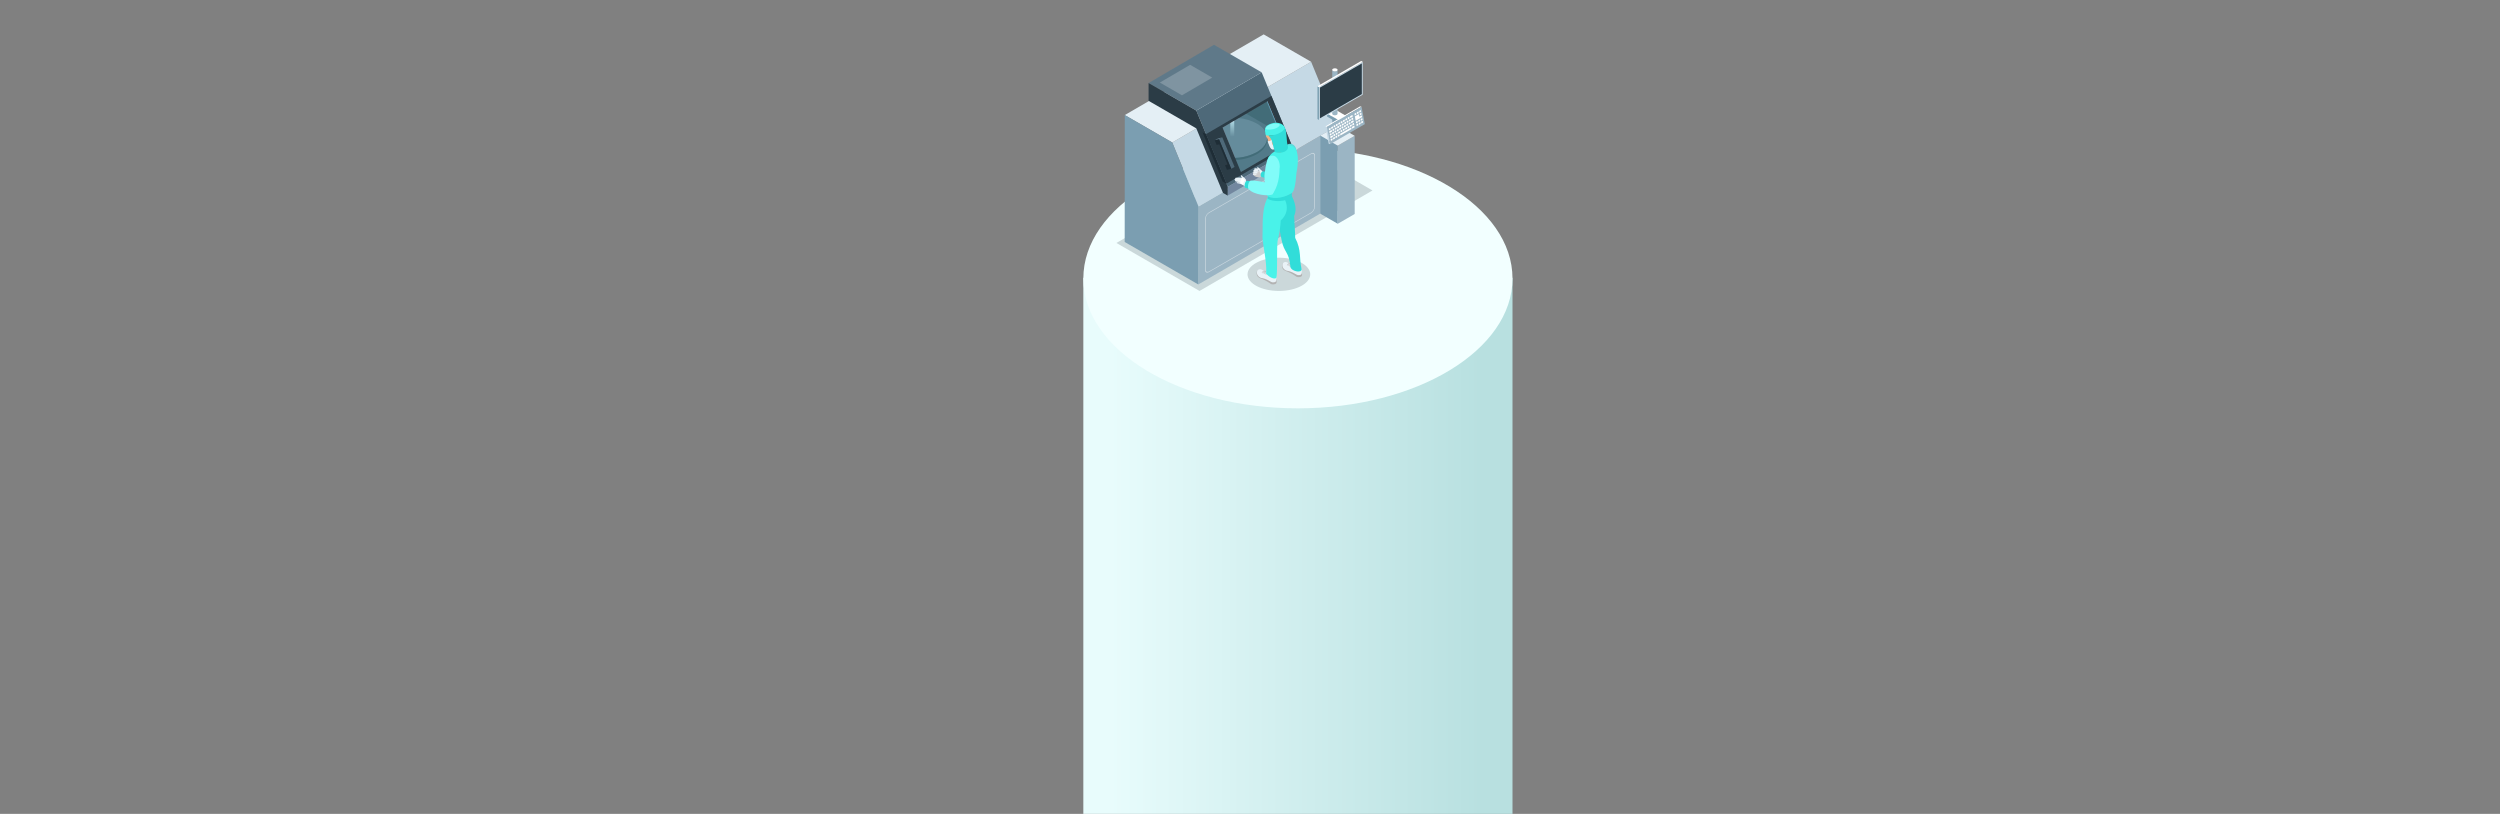 <svg xmlns="http://www.w3.org/2000/svg" xmlns:xlink="http://www.w3.org/1999/xlink" width="1800" height="586" viewBox="0 0 1800 586">
  <rect x="0" y="0" width="1800" height="586" fill="#808080" stroke="none"/>
  <defs>
    <clipPath id="clip-path">
      <rect id="Rectangle_12639" data-name="Rectangle 12639" width="1800" height="586" transform="translate(-14093 4611)" fill="#ff9a9a"/>
    </clipPath>
    <linearGradient id="linear-gradient" x1="0.061" x2="0.927" gradientUnits="objectBoundingBox">
      <stop offset="0" stop-color="#e8fcfc"/>
      <stop offset="1" stop-color="#b8e0e0"/>
    </linearGradient>
    <clipPath id="clip-path-2">
      <path id="Path_98874" data-name="Path 98874" d="M32.908,34.99l9.01,21.822a35.231,35.231,0,0,0,15.7-4.2c9.8-5.659,9.8-14.838,0-20.5a33.712,33.712,0,0,0-13.009-3.984Z" transform="translate(-32.908 -28.129)" fill="none"/>
    </clipPath>
    <linearGradient id="linear-gradient-2" x1="-2.042" y1="4.176" x2="-1.98" y2="4.176" gradientUnits="objectBoundingBox">
      <stop offset="0" stop-color="#464047"/>
      <stop offset="0.474" stop-color="#524b53"/>
      <stop offset="1" stop-color="#665d67"/>
    </linearGradient>
    <clipPath id="clip-path-3">
      <path id="Path_98877" data-name="Path 98877" d="M52.813,45.095a35.231,35.231,0,0,1-15.7,4.2l.61,1.482a34.866,34.866,0,0,0,15.089-4.164c4.963-2.864,7.412-6.63,7.354-10.383V34.978c-.058,3.667-2.508,7.322-7.354,10.117m7.354-10.117v0Z" transform="translate(-37.114 -34.712)" fill="none"/>
    </clipPath>
    <linearGradient id="linear-gradient-3" x1="-3.44" y1="6.58" x2="-3.347" y2="6.58" gradientUnits="objectBoundingBox">
      <stop offset="0" stop-color="#3b353c"/>
      <stop offset="0.475" stop-color="#312c31"/>
      <stop offset="1" stop-color="#2c282c"/>
    </linearGradient>
    <clipPath id="clip-path-4">
      <path id="Path_98879" data-name="Path 98879" d="M32.908,41.629,46.11,73.6,79.042,54.293l-13.2-31.975Z" transform="translate(-32.908 -22.318)" fill="none"/>
    </clipPath>
    <linearGradient id="linear-gradient-4" x1="0.5" x2="0.5" y2="1" gradientUnits="objectBoundingBox">
      <stop offset="0" stop-color="#fff"/>
      <stop offset="1" stop-color="#fff" stop-opacity="0"/>
    </linearGradient>
    <clipPath id="clip-path-5">
      <rect id="Rectangle_11720" data-name="Rectangle 11720" width="172.889" height="180.055" fill="none"/>
    </clipPath>
    <clipPath id="clip-path-6">
      <rect id="Rectangle_11719" data-name="Rectangle 11719" width="46.134" height="51.289" fill="none"/>
    </clipPath>
    <clipPath id="clip-path-7">
      <path id="Path_98894" data-name="Path 98894" d="M69.758,40.53a.957.957,0,0,0,.566.79,3,3,0,0,0,2.705,0,.951.951,0,0,0,.557-.78l.006-13.581a.943.943,0,0,1-.555.775,2.973,2.973,0,0,1-2.708,0,.953.953,0,0,1-.563-.788Z" transform="translate(-69.758 -26.947)" fill="none"/>
    </clipPath>
    <linearGradient id="linear-gradient-5" x1="-38.971" y1="8.261" x2="-38.412" y2="8.261" gradientUnits="objectBoundingBox">
      <stop offset="0" stop-color="#c4c4c4"/>
      <stop offset="0.286" stop-color="#cecece"/>
      <stop offset="1" stop-color="#e6e6e6"/>
    </linearGradient>
    <clipPath id="clip-path-8">
      <rect id="Rectangle_11725" data-name="Rectangle 11725" width="3.835" height="32.733" fill="#9bb5c4"/>
    </clipPath>
    <clipPath id="clip-path-9">
      <path id="Path_98901" data-name="Path 98901" d="M73.038,12.71a2.986,2.986,0,0,1-2.708,0,.951.951,0,0,1-.563-.788l-.009,31.617a.96.96,0,0,0,.563.79,2.986,2.986,0,0,0,2.708,0,.953.953,0,0,0,.557-.778l.006-31.62a.945.945,0,0,1-.555.778" transform="translate(-69.758 -11.922)" fill="#9bb5c4"/>
    </clipPath>
  </defs>
  <g id="Mask_Group_1541" data-name="Mask Group 1541" transform="translate(14093 -4611)" clip-path="url(#clip-path)">
    <g id="Group_59377" data-name="Group 59377">
      <rect id="Rectangle_12638" data-name="Rectangle 12638" width="309" height="387" transform="translate(-13313 4811)" fill="url(#linear-gradient)"/>
      <ellipse id="Ellipse_3937" data-name="Ellipse 3937" cx="154.5" cy="93.5" rx="154.5" ry="93.5" transform="translate(-13313 4718)" fill="#f2ffff"/>
      <g id="Group_59376" data-name="Group 59376" transform="translate(-14092.777 4282.784)">
        <g id="Group_56814" data-name="Group 56814" transform="translate(809.555 352.972)">
          <g id="Group_56818" data-name="Group 56818">
            <path id="Path_98919" data-name="Path 98919" d="M10983.7-252.443l0,0-17.258-9.964,124.536-72.348,42.588,24.59,0,0,17.257,9.964-124.533,72.346Z" transform="translate(-10972.412 412.584)" fill="#2b3c46" stroke="rgba(0,0,0,0)" stroke-width="1" opacity="0.2"/>
            <path id="Path_98865" data-name="Path 98865" d="M24.892,88.82l-.159,56.136L124.716,86.87l.161-56.138Z" transform="translate(28.248 35.099)" fill="#9bb5c4"/>
            <path id="Path_98866" data-name="Path 98866" d="M15.992,67.3,115.975,9.216l18.887,46.092L34.877,113.393Z" transform="translate(18.264 10.526)" fill="#c5d9e5"/>
            <path id="Path_98867" data-name="Path 98867" d="M100.014,0,.03,58.085,34.224,77.827l99.983-58.085Z" transform="translate(0.034)" fill="#e4eff5"/>
            <path id="Path_98868" data-name="Path 98868" d="M0,118.5l52.983,30.589.159-56.136L34.257,46.858.064,27.116Z" transform="translate(0 30.97)" fill="#7b9eb1"/>
            <path id="Path_98869" data-name="Path 98869" d="M34.705,65.931,81.774,38.4l-.092,6.3L34.613,72.231Z" transform="translate(39.532 43.852)" fill="#72879f"/>
            <path id="Path_98870" data-name="Path 98870" d="M24.072,40.3,71.14,12.762,93.812,67.673,46.744,95.207Z" transform="translate(27.493 14.576)" fill="#4e6979"/>
            <path id="Path_98871" data-name="Path 98871" d="M74.407,20.675,27.339,48.209,42.057,83.856,89.126,56.321Z" transform="translate(31.224 23.613)" fill="#2b3c46"/>
            <path id="Path_98872" data-name="Path 98872" d="M65.839,22.317,32.908,41.63l13.2,31.975L79.041,54.292Z" transform="translate(37.585 25.488)" fill="#464047"/>
            <path id="Path_98873" data-name="Path 98873" d="M56.76,22.317l-15.9,9.327L66.794,46.619Z" transform="translate(46.663 25.488)" fill="#2c282c"/>
            <g id="Group_56777" data-name="Group 56777" transform="translate(70.492 60.255)">
              <g id="Group_56776" data-name="Group 56776" clip-path="url(#clip-path-2)">
                <rect id="Rectangle_11717" data-name="Rectangle 11717" width="34.514" height="28.683" transform="translate(0 0.001)" fill="url(#linear-gradient-2)"/>
              </g>
            </g>
            <g id="Group_56781" data-name="Group 56781" transform="translate(79.502 74.357)">
              <g id="Group_56780" data-name="Group 56780" clip-path="url(#clip-path-3)">
                <rect id="Rectangle_11718" data-name="Rectangle 11718" width="23.111" height="16.064" transform="translate(0 0.001)" fill="url(#linear-gradient-3)"/>
              </g>
            </g>
            <g id="Group_56783" data-name="Group 56783" transform="translate(70.492 47.806)">
              <g id="Group_56782" data-name="Group 56782" clip-path="url(#clip-path-4)">
                <path id="Path_98878" data-name="Path 98878" d="M35.5,27.551V41.483a.7.7,0,0,0,.413.568,2.2,2.2,0,0,0,2,0,.7.7,0,0,0,.413-.583V27.536Z" transform="translate(-29.945 -16.357)" fill="url(#linear-gradient-4)"/>
              </g>
            </g>
            <path id="Path_98880" data-name="Path 98880" d="M48.522,22.412l-.758.454,13.2,31.962.763-.441Z" transform="translate(54.551 25.596)" fill="#5e6c83"/>
            <g id="Group_56788" data-name="Group 56788" transform="translate(0 0.001)">
              <g id="Group_56787" data-name="Group 56787" clip-path="url(#clip-path-5)">
                <g id="Group_56786" data-name="Group 56786" transform="translate(77.492 47.804)" opacity="0.4">
                  <g id="Group_56785" data-name="Group 56785" transform="translate(-7)">
                    <g id="Group_56784" data-name="Group 56784" clip-path="url(#clip-path-6)">
                      <path id="Path_98881" data-name="Path 98881" d="M65.839,22.317,32.908,41.63l13.2,31.975L79.041,54.292Z" transform="translate(-32.907 -22.317)" fill="#64d2ec"/>
                    </g>
                  </g>
                </g>
              </g>
            </g>
            <path id="Path_98882" data-name="Path 98882" d="M8.028,31.034,55.1,3.5,89.462,23.342,42.4,50.876Z" transform="translate(9.169 3.996)" fill="#5f7989"/>
            <path id="Path_98883" data-name="Path 98883" d="M11.819,22.986l21.8-12.752,15.918,9.19-21.8,12.752Z" transform="translate(13.498 11.688)" fill="#fff" opacity="0.2"/>
            <path id="Path_98884" data-name="Path 98884" d="M42.4,49,61.6,95.453l3.38,1.951.092-6.3L42.4,36.194,8.028,16.354l0,12.808Z" transform="translate(9.169 18.678)" fill="#2b3c46"/>
            <path id="Path_98885" data-name="Path 98885" d="M48.529,22.317l-.465.287,13.2,31.96.471-.272Z" transform="translate(54.894 25.488)" fill="#2c282c"/>
            <path id="Path_98886" data-name="Path 98886" d="M36.111,43.663l-2.378,1.382,1.806-.581,2.378-1.382Z" transform="translate(38.527 49.204)" fill="#3b353c"/>
            <path id="Path_98887" data-name="Path 98887" d="M31.708,36l2.38-1.382,8.8,21.265-2.38,1.382Z" transform="translate(36.214 39.537)" fill="#4e6979"/>
            <path id="Path_98888" data-name="Path 98888" d="M32.644,35.358l-2.38,1.382L33.357,36l2.38-1.382Z" transform="translate(34.565 39.536)" fill="#5f7989"/>
            <path id="Path_98889" data-name="Path 98889" d="M33.357,35.262l8.8,21.265-3.093.758-1.369-3.31L39.5,53.4,33.535,38.913l-1.9.416L30.264,36Z" transform="translate(34.565 40.273)" fill="#1e2d36"/>
            <path id="Path_98890" data-name="Path 98890" d="M28.7,34.256l-2.551-1.365,14.5,35.6L43.418,69.9Z" transform="translate(29.864 37.566)" fill="#1e2d36"/>
            <path id="Path_98891" data-name="Path 98891" d="M78.264,97.509l-12.471-7.2V34.019l12.471,7.2Z" transform="translate(75.142 38.853)" fill="#7b9eb1"/>
            <path id="Path_98892" data-name="Path 98892" d="M83.805,90.384,71.615,97.423V41.133l12.191-7.039Z" transform="translate(81.791 38.939)" fill="#9bb5c4"/>
            <path id="Path_98893" data-name="Path 98893" d="M78.264,44.972l-12.471-7.2,12.191-7.037,12.471,7.2Z" transform="translate(75.142 35.1)" fill="#e4eff5"/>
            <g id="Group_56790" data-name="Group 56790" transform="translate(149.429 57.723)">
              <g id="Group_56789" data-name="Group 56789" clip-path="url(#clip-path-7)">
                <rect id="Rectangle_11721" data-name="Rectangle 11721" width="3.834" height="14.804" transform="translate(0 0.001)" fill="url(#linear-gradient-5)"/>
              </g>
            </g>
            <g id="Group_56792" data-name="Group 56792" transform="translate(0 0.001)">
              <g id="Group_56824" data-name="Group 56824">
                <path id="Path_98895" data-name="Path 98895" d="M73.038,27.736a2.986,2.986,0,0,1-2.708,0,.954.954,0,0,1-.563-.788l-.009,13.581a.963.963,0,0,0,.563.79,2.986,2.986,0,0,0,2.708,0,.953.953,0,0,0,.557-.78l.006-13.581a.945.945,0,0,1-.555.778" transform="translate(79.671 30.776)" fill="#7b9eb1"/>
                <path id="Path_98896" data-name="Path 98896" d="M73.024,26.757a2.986,2.986,0,0,0-2.708,0,.829.829,0,0,0,.009,1.568,2.986,2.986,0,0,0,2.708,0,.829.829,0,0,0-.009-1.568" transform="translate(79.675 30.188)" fill="#7b9eb1"/>
              </g>
            </g>
            <path id="Path_98897" data-name="Path 98897" d="M81.516,36.633l-13.48-7.782V26.593l13.48,7.784Z" transform="translate(77.704 30.372)" fill="#7b9eb1"/>
            <path id="Path_98898" data-name="Path 98898" d="M79.685,31.039,74.33,34.132V31.874l5.355-3.091Z" transform="translate(84.892 32.874)" fill="#d2d1ce"/>
            <path id="Path_98899" data-name="Path 98899" d="M81.516,36.025l-13.48-7.782,5.357-3.093,13.478,7.782Z" transform="translate(77.704 28.723)" fill="#fff"/>
            <g id="Group_56804" data-name="Group 56804" transform="translate(0 0.001)">
              <g id="Group_56822" data-name="Group 56822">
                <g id="Group_56802" data-name="Group 56802" transform="translate(149.429 24.435)" style="isolation: isolate">
                  <g id="Group_56801" data-name="Group 56801">
                    <g id="Group_56823" data-name="Group 56823">
                      <g id="Group_56799" data-name="Group 56799" transform="translate(0 1.103)" style="mix-blend-mode: multiply;isolation: isolate">
                        <g id="Group_56798" data-name="Group 56798">
                          <g id="Group_56797" data-name="Group 56797" clip-path="url(#clip-path-8)">
                            <g id="Group_56796" data-name="Group 56796" transform="translate(0 0)">
                              <g id="Group_56795" data-name="Group 56795" clip-path="url(#clip-path-9)">
                                <rect id="Rectangle_11724" data-name="Rectangle 11724" width="3.834" height="32.841" transform="translate(0 0.001)" fill="#9bb5c4"/>
                              </g>
                            </g>
                          </g>
                        </g>
                      </g>
                      <path id="Path_98902" data-name="Path 98902" d="M73.024,11.732a2.986,2.986,0,0,0-2.708,0,.829.829,0,0,0,.009,1.568,2.986,2.986,0,0,0,2.708,0,.829.829,0,0,0-.009-1.568" transform="translate(-69.753 -11.407)" fill="#fff"/>
                    </g>
                  </g>
                </g>
              </g>
            </g>
            <path id="Path_98903" data-name="Path 98903" d="M64.793,41.063l1.09.63V18.053l-1.09-.63Z" transform="translate(74 19.899)" fill="#7b9eb1"/>
            <path id="Path_98904" data-name="Path 98904" d="M65.3,27.421V51.063l31.527-18.2V9.219Z" transform="translate(74.582 10.53)" fill="#c5d9e5"/>
            <path id="Path_98905" data-name="Path 98905" d="M65.618,27.188,95.794,9.766V31.847L65.618,49.268Z" transform="translate(74.942 11.154)" fill="#2b3c46"/>
            <path id="Path_98906" data-name="Path 98906" d="M64.793,27.129l1.09.628,31.527-18.2-1.09-.63Z" transform="translate(74 10.193)" fill="#fff"/>
            <path id="Path_98907" data-name="Path 98907" d="M70.845,43.726l-1.035-.315L67.469,30.924l1.037.315Z" transform="translate(77.056 35.319)" fill="#c5d9e5"/>
            <path id="Path_98908" data-name="Path 98908" d="M68.5,38.931l-1.035-.315,24.99-14.427,1.035.315Z" transform="translate(77.057 27.627)" fill="#fff"/>
            <path id="Path_98909" data-name="Path 98909" d="M67.953,38.765l2.339,12.484L95.28,36.824,92.94,24.336Z" transform="translate(77.609 27.794)" fill="#9bb5c4"/>
            <g id="Group_56812" data-name="Group 56812" transform="translate(0 0.001)">
              <g id="Group_56819" data-name="Group 56819">
                <path id="Path_98910" data-name="Path 98910" d="M70.188,47.573a.119.119,0,0,1-.058-.088L69.937,46.4,71,45.763c.129.011.15.045.156.084l.193,1.088-1.067.634a.1.1,0,0,1-.1,0m-.308-1.881a.123.123,0,0,1-.058-.088l-.193-1.088,1.613-.953c.131.013.152.045.159.084l.193,1.088-1.615.953a.107.107,0,0,1-.1,0m2.011.9a.123.123,0,0,1-.058-.088l-.193-1.09,1.065-.634c.131.011.152.045.159.084l.193,1.088-1.067.634a.1.1,0,0,1-.1.006m-2.373-2.8a.123.123,0,0,1-.058-.088l-.193-1.088,1.065-.636c.129.011.15.043.156.081l.195,1.09-1.067.636a.107.107,0,0,1-.1,0m4.076,1.823a.119.119,0,0,1-.058-.088l-.195-1.09,1.067-.634c.129.011.152.045.159.084l.193,1.09-1.067.634a.1.1,0,0,1-.1,0m-1.463-1.221a.115.115,0,0,1-.058-.086l-.195-1.09,1.067-.636c.129.013.15.045.156.084l.195,1.09-1.067.634a.1.1,0,0,1-.1,0M69.207,41.9a.119.119,0,0,1-.058-.088l-.193-1.086,1.613-.958c.129.011.15.043.156.081l.195,1.088-1.615.958a.1.1,0,0,1-.1,0m2.011.906a.123.123,0,0,1-.058-.088l-.193-1.09,1.065-.636c.129.011.15.045.159.084l.193,1.088-1.067.638a.107.107,0,0,1-.1,0M75.3,44.634a.123.123,0,0,1-.058-.088l-.195-1.092,1.067-.634c.129.011.15.045.159.084L76.462,44,75.4,44.63a.1.1,0,0,1-.1,0m-1.463-1.223a.119.119,0,0,1-.058-.088l-.195-1.09,1.067-.636c.129.013.15.045.156.084L75,42.773l-1.067.634a.1.1,0,0,1-.1,0M68.845,40a.115.115,0,0,1-.058-.086l-.193-1.09,1.065-.638c.129.011.15.043.156.081l.193,1.088-1.065.64a.1.1,0,0,1-.1,0m4.076,1.823a.117.117,0,0,1-.06-.088l-.193-1.09,1.065-.636c.131.011.152.045.159.084l.193,1.09-1.065.636a.1.1,0,0,1-.1,0M77,43.677a.119.119,0,0,1-.058-.088L76.743,42.5l7.9-4.569c.131.011.152.045.159.084l.2,1.1-7.9,4.563a.1.1,0,0,1-.1,0M71.456,40.6a.115.115,0,0,1-.058-.086l-.193-1.09,1.065-.638c.129.011.15.043.156.081l.195,1.09-1.067.638a.1.1,0,0,1-.1,0m4.079,1.834a.123.123,0,0,1-.058-.088l-.195-1.092,1.067-.636c.129.013.15.045.159.084l.193,1.092-1.065.636a.112.112,0,0,1-.1,0m-4.989-3.419a.119.119,0,0,1-.058-.088l-.193-1.088,1.062-.64c.129.011.152.043.159.084l.193,1.088-1.065.64a.1.1,0,0,1-.1,0m4.076,1.827a.119.119,0,0,1-.058-.088l-.195-1.092,1.067-.636c.129.011.15.045.156.084l.195,1.09-1.067.638a.1.1,0,0,1-.1,0m-1.465-1.227a.119.119,0,0,1-.058-.088l-.193-1.09,1.065-.638c.129.011.15.043.156.081l.195,1.092-1.067.638a.1.1,0,0,1-.1,0m4.081,1.836a.119.119,0,0,1-.058-.088l-.195-1.092,1.065-.636c.131.013.152.045.159.084l.195,1.095-1.067.634a.1.1,0,0,1-.1,0m-4.993-3.423a.123.123,0,0,1-.058-.088l-.193-1.09,1.065-.64c.129.011.15.045.156.084l.195,1.09-1.065.638a.106.106,0,0,1-.1.006m4.079,1.832a.123.123,0,0,1-.058-.088l-.195-1.095,1.067-.636c.129.011.15.045.156.084l.195,1.092-1.067.638a.107.107,0,0,1-.1,0m-1.465-1.23a.123.123,0,0,1-.058-.088l-.193-1.092,1.065-.638c.129.011.15.045.156.084l.195,1.092-1.065.638a.105.105,0,0,1-.1,0m4.083,1.84a.132.132,0,0,1-.06-.088l-.193-1.095,1.065-.634c.129.011.15.043.159.084l.195,1.095-1.067.634a.1.1,0,0,1-.1,0m-5-3.432a.115.115,0,0,1-.058-.088l-.193-1.09,1.065-.64c.129.011.15.045.156.084l.195,1.092-1.067.638a.1.1,0,0,1-.1,0m4.081,1.836a.121.121,0,0,1-.06-.088l-.193-1.095,1.065-.636c.129.011.15.045.159.084l.193,1.095-1.065.636a.1.1,0,0,1-.1,0m-1.467-1.232a.115.115,0,0,1-.058-.088l-.195-1.092,1.067-.638c.129.011.15.045.156.084L77.724,37l-1.067.638a.1.1,0,0,1-.1,0m4.083,1.846a.129.129,0,0,1-.058-.09L80.388,38.3l1.065-.634c.131.011.152.045.159.084l.195,1.095-1.065.636a.105.105,0,0,1-.1,0m-5-3.438a.119.119,0,0,1-.058-.088l-.195-1.092,1.065-.64c.129.011.15.045.156.084l.195,1.092-1.065.64a.1.1,0,0,1-.1,0m4.081,1.84a.123.123,0,0,1-.058-.088L79.474,36.7l1.065-.638c.129.013.15.045.159.084l.195,1.1-1.067.636a.1.1,0,0,1-.1,0m-1.467-1.234a.125.125,0,0,1-.058-.088l-.195-1.095,1.065-.638c.131.011.152.045.159.084l.195,1.095-1.065.638a.1.1,0,0,1-.1,0M82.344,38.5a.119.119,0,0,1-.058-.088l-.2-1.1,1.067-.634c.129.011.15.045.159.084l.195,1.1-1.067.634a.1.1,0,0,1-.1,0m-5-3.442a.125.125,0,0,1-.06-.088l-.193-1.095,1.065-.64c.129.013.15.045.156.084l.195,1.095-1.065.64a.107.107,0,0,1-.1,0M81.427,36.9a.123.123,0,0,1-.058-.088l-.195-1.1,1.065-.638c.129.013.152.045.159.084l.195,1.1-1.067.638a.1.1,0,0,1-.1,0M85.5,38.76a.119.119,0,0,1-.058-.088l-.2-1.1,1.615-.951c.131.013.152.045.159.084l.2,1.1-1.615.949a.1.1,0,0,1-.1,0m-5.542-3.093a.119.119,0,0,1-.06-.088l-.195-1.1,1.065-.638c.131.013.152.045.159.084l.195,1.1-1.065.638a.1.1,0,0,1-.1,0m4.085,1.853a.132.132,0,0,1-.06-.088l-.195-1.1,1.067-.634c.129.011.15.045.156.084l.2,1.1-1.067.634a.1.1,0,0,1-.1,0m-5-3.451a.115.115,0,0,1-.058-.088l-.195-1.095,1.065-.64c.129.013.15.045.159.084l.195,1.1-1.067.638a.1.1,0,0,1-.1,0m4.085,1.849a.127.127,0,0,1-.06-.088l-.195-1.1,1.065-.638c.131.013.152.045.159.086l.195,1.1-1.065.636a.1.1,0,0,1-.1,0m-1.467-1.236a.125.125,0,0,1-.06-.09l-.195-1.1,1.065-.638c.129.013.152.045.159.084l.195,1.1-1.065.64a.107.107,0,0,1-.1,0m4.087,1.857a.119.119,0,0,1-.06-.09l-.2-1.1,1.067-.634c.129.011.15.045.159.084l.195,1.1-1.065.636a.1.1,0,0,1-.1,0m-5-3.457a.119.119,0,0,1-.058-.088l-.195-1.1,1.065-.638c.129.011.15.043.156.084l.195,1.1-1.065.638a.1.1,0,0,1-.1,0m4.085,1.853a.119.119,0,0,1-.058-.088l-.2-1.1,1.615-.955c.129.011.15.045.156.084l.2,1.1-1.615.953a.1.1,0,0,1-.1,0m3.884,2.041a.132.132,0,0,1-.06-.09l-.2-1.1,1.067-.636c.129.013.152.045.159.086l.2,1.1-1.067.634a.1.1,0,0,1-.1,0m-5.351-3.282a.121.121,0,0,1-.06-.088l-.195-1.1,1.065-.638c.129.013.15.045.159.086l.195,1.1-1.065.638a.1.1,0,0,1-.1,0m-.917-1.6a.119.119,0,0,1-.058-.088l-.2-1.1,1.065-.638c.129.011.15.043.159.084l.195,1.1-1.065.64a.1.1,0,0,1-.1,0m5.923,2.95a.121.121,0,0,1-.06-.088l-.2-1.1,1.067-.634c.129.011.15.045.156.084l.2,1.1-1.065.636a.1.1,0,0,1-.1,0M90.418,36a.121.121,0,0,1-.06-.088l-.2-1.1,1.067-.636c.129.013.152.045.159.086l.2,1.1-1.067.634a.1.1,0,0,1-.1,0m-5.353-3.286a.127.127,0,0,1-.06-.088l-.195-1.1,1.065-.638c.129.013.15.045.159.086l.195,1.1-1.065.638a.1.1,0,0,1-.1,0m-.917-1.6a.125.125,0,0,1-.06-.09l-.195-1.1,1.613-.958c.129.011.15.045.156.084l.2,1.1-1.613.96a.107.107,0,0,1-.1,0M88,33.06a.161.161,0,0,1-.077-.12L87.4,30.053l.047-.109,2.669-1.551a.134.134,0,0,1,.133-.006.171.171,0,0,1,.079.122l.261,1.45a.185.185,0,0,0,.081.135.145.145,0,0,0,.144-.011l1.48-.842a4.85,4.85,0,0,1,.313,1.144l-.047.109-4.43,2.562a.133.133,0,0,1-.135,0m2.071,1a.119.119,0,0,1-.058-.088l-.2-1.1,1.065-.634c.129.011.152.045.159.084l.2,1.1-1.067.634a.1.1,0,0,1-.1,0m2.05.953a.121.121,0,0,1-.06-.088l-.2-1.1,1.067-.636c.129.013.15.047.159.086l.2,1.1-1.067.634a.1.1,0,0,1-.1,0m-.347-1.934a.123.123,0,0,1-.058-.09l-.2-1.1,1.067-.634c.129.013.15.045.156.084l.2,1.105-1.067.634a.1.1,0,0,1-.1,0m-4.438-3.815a.123.123,0,0,1-.06-.09l-.2-1.1,1.065-.638c.129.011.15.045.159.084l.2,1.1-1.065.638a.1.1,0,0,1-.1.006m1.7-.99a.119.119,0,0,1-.058-.088l-.2-1.1,1.065-.638c.129.011.15.045.156.084l.2,1.1-1.065.64a.1.1,0,0,1-.1,0m2.046.943a.123.123,0,0,1-.058-.09l-.2-1.1,1.065-.64c.129.013.15.047.159.086l.2,1.1-1.065.638a.1.1,0,0,1-.1,0m-.345-1.93a.132.132,0,0,1-.06-.09l-.2-1.1,1.065-.64c.129.011.15.045.159.084l.2,1.105-1.065.638a.1.1,0,0,1-.1,0" transform="translate(78.341 29.075)" fill="#fff"/>
              </g>
            </g>
            <g id="Group_56826" data-name="Group 56826" transform="translate(57.916 101.578)" opacity="0.5">
              <g id="Group_56806" data-name="Group 56806">
                <g id="Group_56820" data-name="Group 56820">
                  <path id="Path_98911" data-name="Path 98911" d="M75.072,47.873,29.974,73.91a6.1,6.1,0,0,0-2.937,4.631v37.121c0,1.617,1.317,2.174,2.937,1.24l45.1-26.037a6.1,6.1,0,0,0,2.937-4.631V49.113c0-1.617-1.317-2.174-2.937-1.24m2.466,38.633a5.118,5.118,0,0,1-2.466,3.888l-45.1,26.037c-1.358.784-2.466.317-2.466-1.041V78.269a5.12,5.12,0,0,1,2.466-3.888l45.1-26.037c1.36-.784,2.466-.317,2.466,1.041Z" transform="translate(-27.037 -47.42)" fill="#fff"/>
                </g>
              </g>
            </g>
            <g id="Group_56827" data-name="Group 56827" transform="translate(112.479 85.37)" opacity="0.5">
              <g id="Group_56809" data-name="Group 56809">
                <g id="Group_56821" data-name="Group 56821">
                  <path id="Path_98912" data-name="Path 98912" d="M74.052,40.307,55.446,51.049a6.1,6.1,0,0,0-2.937,4.631V92.8c0,1.619,1.315,2.176,2.937,1.24L74.052,83.3a6.1,6.1,0,0,0,2.937-4.631V41.547c0-1.617-1.317-2.174-2.937-1.24m2.466,38.633a5.115,5.115,0,0,1-2.466,3.888L55.446,93.57c-1.36.786-2.468.319-2.468-1.041V55.411a5.124,5.124,0,0,1,2.468-3.89L74.052,40.778c1.36-.784,2.466-.317,2.466,1.041Z" transform="translate(-52.509 -39.853)" fill="#fff"/>
                </g>
              </g>
            </g>
          </g>
        </g>
        <g id="Group_56815" data-name="Group 56815" transform="translate(907.889 372.111)">
          <g id="Group_56615" data-name="Group 56615" transform="translate(-73 -9)">
            <g id="Group_56471" data-name="Group 56471">
              <g id="Group_56616" data-name="Group 56616">
                <path id="Path_96066" data-name="Path 96066" d="M67.974,121.583l-3.363-6.173,1.758-.958,0,0a1.521,1.521,0,0,1,.141-.083c1.073-.548,2.66.408,3.544,2.138s.731,3.551-.323,4.113l-.021.011Z" transform="translate(12.089 21.371)" fill="#3f5664" fill-rule="evenodd"/>
                <path id="Path_96067" data-name="Path 96067" d="M64.439,119.355c-.883-1.728-.729-3.576.344-4.124s2.661.408,3.545,2.137.729,3.576-.344,4.124-2.661-.408-3.545-2.137" transform="translate(11.95 21.532)" fill="#4e6979" fill-rule="evenodd"/>
                <path id="Path_96068" data-name="Path 96068" d="M64.747,119.056c-.709-1.387-.585-2.867.277-3.307s2.133.328,2.842,1.714.584,2.867-.277,3.307-2.133-.328-2.842-1.714" transform="translate(12.029 21.635)" fill="#3f5664" fill-rule="evenodd"/>
                <path id="Path_96069" data-name="Path 96069" d="M65.237,118.7a2.463,2.463,0,0,1,.034-2.812c.757-.207,1.768.465,2.352,1.606a2.462,2.462,0,0,1-.036,2.813c-.757.207-1.766-.465-2.35-1.607" transform="translate(12.13 21.676)" fill="#2b3c46" fill-rule="evenodd"/>
                <path id="Path_96085" data-name="Path 96085" d="M64.213,50.463c.355.934.07,2.384.188,3.374a1.871,1.871,0,0,0,.533,1.395,3.978,3.978,0,0,1,.945,2.538,6.651,6.651,0,0,0,1.473,3.073c.525.737.983,1.655,1.892,1.89,2.27.592,4.09-.854,5.722-2.152,1.618-1.28.174-4.441.22-6.167.077-3.117-2.031-6.714-5.484-6.858a8.493,8.493,0,0,0-5.086,1.47c-.417.351-.4,1.438-.4,1.438" transform="translate(12.015 8.897)" fill="#f0b186" fill-rule="evenodd"/>
                <path id="Path_96086" data-name="Path 96086" d="M68.844,54.92c-1.553,1.6-2.8,1.973-3.5,1.169.452,2.075,1.738,5.97,3.341,6.351,1.286.306,3.754-.83,1.568-2.559-1.175.028-2.654-2.011-1.406-4.961" transform="translate(12.226 10.276)" fill="#e9f2f7" fill-rule="evenodd"/>
                <path id="Path_96087" data-name="Path 96087" d="M63.439,75.29a1.84,1.84,0,0,0-1.813-1.035c-1.841.527-2.126-1.079-3.337-1.315-.507.2-2.326,3.957-1.549,4.421.3,1.1,2.727,1.73,3.927,1.819a3.516,3.516,0,0,0,2.115-.661l2.66.3c.919-.508.731-1.674.8-3Z" transform="translate(10.581 13.648)" fill="#ccc" fill-rule="evenodd"/>
                <path id="Path_96088" data-name="Path 96088" d="M62.594,74.849c-.461-.45-1.226-1.154-1.664-1.625-.566-.607-1.03-.811-1.6-1.417-.436.508-.426,1.109.723,2.115,1.445,1.719.176,2.36,2.037,2.709.857.161,1.192-1.108.5-1.782" transform="translate(11.052 13.436)" fill="#e9f2f7" fill-rule="evenodd"/>
                <path id="Path_96089" data-name="Path 96089" d="M57.823,72.658l2.315.177a.528.528,0,1,1-.108,1.051l-2.279.03c-.706.008-.633-1.312.072-1.257" transform="translate(10.713 13.595)" fill="#e9f2f7" fill-rule="evenodd"/>
                <path id="Path_96090" data-name="Path 96090" d="M57.332,73.621l2.568.2a.585.585,0,1,1-.119,1.165l-2.53.033c-.782.01-.7-1.455.081-1.395" transform="translate(10.61 13.775)" fill="#e9f2f7" fill-rule="evenodd"/>
                <path id="Path_96091" data-name="Path 96091" d="M57.17,74.793l2.164.166a.493.493,0,1,1-.1.982l-2.131.027c-.66.008-.591-1.226.068-1.175" transform="translate(10.598 13.994)" fill="#e9f2f7" fill-rule="evenodd"/>
                <path id="Path_96092" data-name="Path 96092" d="M56.887,75.844l1.838.089c.559.027.426.793-.138.814l-1.819.07c-.564.023-.44-1,.119-.973" transform="translate(10.553 14.191)" fill="#e9f2f7" fill-rule="evenodd"/>
                <path id="Path_96093" data-name="Path 96093" d="M62.591,74.555c-1.173.063-2.1,3.3-.836,4.023,1.157.323,1.911.433,3.07.756,1.414-.573,1.844-3.838.341-4.562l-2.575-.217" transform="translate(11.442 13.95)" fill="#31ddd9" fill-rule="evenodd"/>
                <path id="Path_96094" data-name="Path 96094" d="M80.451,82.73c-2.533,1.436-13.661-1.41-16.971-3.32-.843-1.381.207-5.62,1.61-5.316,1.487.071,10.911.835,15.079,1.553,2.748,1.132,1.66,4.993.283,7.083" transform="translate(11.822 13.861)" fill="#5adbdb" fill-rule="evenodd"/>
                <g id="Group_56466" data-name="Group 56466" transform="translate(63.108 150.653)" opacity="0.2" style="mix-blend-mode: multiply;isolation: isolate">
                  <g id="Group_56465" data-name="Group 56465">
                    <g id="Group_56618" data-name="Group 56618">
                      <path id="Path_96095" data-name="Path 96095" d="M75.734,126.907c12.465,0,22.573,5.36,22.573,11.97S88.2,150.845,75.734,150.845s-22.573-5.36-22.573-11.968,10.108-11.97,22.573-11.97" transform="translate(-53.161 -126.907)" fill="#2b3c46" fill-rule="evenodd"/>
                    </g>
                  </g>
                </g>
                <path id="Path_96096" data-name="Path 96096" d="M81.929,58.062c4.956,1.9,3.487,11.178,1.715,14.223a69.88,69.88,0,0,1-7.111,9.226c-2.651,2.327-6.553.161-5.384-3.143A119.1,119.1,0,0,1,72.98,65.378c.354-2.462,4.845-8.888,8.948-7.316" transform="translate(13.273 10.818)" fill="#5adbdb" fill-rule="evenodd"/>
                <path id="Path_96097" data-name="Path 96097" d="M74.688,130.429c-.234-.033-.848,1.552-.337,3,.128.364-.006,1.6,3.5,2.837a31.279,31.279,0,0,1,6.524,3.629c.811.543,3.387.508,4-.594.326-.588-.074-3.394-.074-3.394Z" transform="translate(13.875 24.404)" fill="#b2b2b2" fill-rule="evenodd"/>
                <path id="Path_96098" data-name="Path 96098" d="M83.353,131.066a2.7,2.7,0,0,1-1.42-2.779c.036-.274-.6.146-.6.654,0,1.432-.563,1.918-1.143,2.047-2.162-.1-1.758-1.231-3.83-1.223a2.158,2.158,0,0,0-1.93,1.565,3.683,3.683,0,0,0,.813,3.2,4.533,4.533,0,0,0,2.412,1.528c4.338.7,6.63,3.114,8.033,3.135,1.8.023,2.267-.414,2.5-1.206a6.775,6.775,0,0,0-.363-4.256c-1.039-3.562-3-1.954-4.48-2.663" transform="translate(13.904 23.987)" fill="#e9f2f7" fill-rule="evenodd"/>
                <path id="Path_96099" data-name="Path 96099" d="M77.05,131.674a.142.142,0,0,0,.071.172.113.113,0,0,0,.165-.038,2.279,2.279,0,0,1,.8-1.028,1.55,1.55,0,0,1,1.027-.227.1.1,0,0,0,.115-.113.156.156,0,0,0-.137-.137,1.779,1.779,0,0,0-1.172.259,2.453,2.453,0,0,0-.871,1.111" transform="translate(14.415 24.379)" fill="#b2b2b2"/>
                <path id="Path_96100" data-name="Path 96100" d="M77.625,132.01a.143.143,0,0,0,.095.16.114.114,0,0,0,.159-.061,2.271,2.271,0,0,1,.643-1.132,1.554,1.554,0,0,1,.985-.373.1.1,0,0,0,.1-.127.158.158,0,0,0-.157-.115,1.769,1.769,0,0,0-1.123.424,2.461,2.461,0,0,0-.7,1.224" transform="translate(14.524 24.392)" fill="#b2b2b2"/>
                <path id="Path_96101" data-name="Path 96101" d="M78.3,132.449a.142.142,0,0,0,.133.131.113.113,0,0,0,.138-.1,2.273,2.273,0,0,1,.331-1.26,1.553,1.553,0,0,1,.857-.613.1.1,0,0,0,.062-.148.159.159,0,0,0-.182-.072,1.786,1.786,0,0,0-.976.7,2.459,2.459,0,0,0-.363,1.363" transform="translate(14.65 24.395)" fill="#b2b2b2"/>
                <path id="Path_96102" data-name="Path 96102" d="M79.054,132.877a.143.143,0,0,0,.172.071.114.114,0,0,0,.09-.145,2.277,2.277,0,0,1-.169-1.292,1.557,1.557,0,0,1,.563-.89.1.1,0,0,0,0-.161.159.159,0,0,0-.195,0,1.774,1.774,0,0,0-.64,1.015,2.451,2.451,0,0,0,.177,1.4" transform="translate(14.752 24.404)" fill="#b2b2b2"/>
                <path id="Path_96103" data-name="Path 96103" d="M83.456,103.745c0,3.916.786,12.645.715,15.893,4.732,9.027,2.739,15.093,4.613,22.25.7,3.333-7.048,2.182-8.057-1.27-.908-11.369-4.62-10.063-6.388-19.617-1.609-8.7-3.439-17.877-3.511-19.239-.131-2.339,1.755-3.464,1.733-6.048,0,0,3.551-6.905,9.182-6.229,3.633,7.207,2.946,11.485,1.713,14.261" transform="translate(13.251 16.735)" fill="#31ddd9" fill-rule="evenodd"/>
                <path id="Path_96104" data-name="Path 96104" d="M72.075,62.416a14.2,14.2,0,0,0-5.585,4.318C64.916,68.78,65,73.354,65.065,73.959c.2,1.946-2.041,21.14.77,21.56-1.375,5.585,13.049.986,17.192-2.508,2.656-1.929,2.944-12.816,3.358-14.985.774-4.093,3.129-18.793-5.124-19.219-5.4-.28-8.582,3.443-9.187,3.61" transform="translate(12.051 11)" fill="#49f2e9" fill-rule="evenodd"/>
                <path id="Path_96105" data-name="Path 96105" d="M59.212,134.827c-.234-.033-.77,1.8-.337,3,.161.448.413,1.816,3.5,2.837a31.288,31.288,0,0,1,6.526,3.629c.81.542,3.387.508,4-.594.325-.588-.075-3.394-.075-3.394Z" transform="translate(10.985 25.227)" fill="#b2b2b2" fill-rule="evenodd"/>
                <path id="Path_96106" data-name="Path 96106" d="M72.891,135.12c.245-.553-.7-1.527-.7-1.527s-.15.889-.226,1.377-2.964-.5-4.084.306a14.7,14.7,0,0,1-3.16-.077c-2.149-.26-1.758-1.232-3.83-1.223a2.155,2.155,0,0,0-1.93,1.563,3.687,3.687,0,0,0,.813,3.2,4.533,4.533,0,0,0,2.412,1.528c4.338.7,6.63,3.114,8.033,3.135,1.8.023,2.267-.414,2.5-1.206a6.776,6.776,0,0,0-.363-4.256,13.434,13.434,0,0,1,.528-2.819" transform="translate(11.009 24.997)" fill="#e9f2f7" fill-rule="evenodd"/>
                <path id="Path_96107" data-name="Path 96107" d="M61.836,136.248a.142.142,0,0,0,.071.172.113.113,0,0,0,.165-.038,2.278,2.278,0,0,1,.8-1.028,1.562,1.562,0,0,1,1.028-.227.1.1,0,0,0,.115-.113.158.158,0,0,0-.138-.137,1.786,1.786,0,0,0-1.172.259,2.46,2.46,0,0,0-.87,1.111" transform="translate(11.569 25.235)" fill="#b2b2b2"/>
                <path id="Path_96108" data-name="Path 96108" d="M62.411,136.584a.142.142,0,0,0,.095.16.113.113,0,0,0,.158-.061,2.267,2.267,0,0,1,.645-1.132,1.555,1.555,0,0,1,.985-.373.1.1,0,0,0,.1-.127.159.159,0,0,0-.157-.116,1.776,1.776,0,0,0-1.122.425,2.46,2.46,0,0,0-.7,1.224" transform="translate(11.677 25.248)" fill="#b2b2b2"/>
                <path id="Path_96109" data-name="Path 96109" d="M63.083,137.023a.142.142,0,0,0,.133.131.114.114,0,0,0,.138-.1,2.273,2.273,0,0,1,.331-1.26,1.553,1.553,0,0,1,.857-.613.1.1,0,0,0,.062-.15.159.159,0,0,0-.182-.071,1.781,1.781,0,0,0-.976.7,2.46,2.46,0,0,0-.363,1.363" transform="translate(11.804 25.251)" fill="#b2b2b2"/>
                <path id="Path_96110" data-name="Path 96110" d="M63.84,137.451a.142.142,0,0,0,.172.071.114.114,0,0,0,.089-.145,2.277,2.277,0,0,1-.169-1.292,1.563,1.563,0,0,1,.563-.89.1.1,0,0,0,0-.161.157.157,0,0,0-.193,0,1.774,1.774,0,0,0-.64,1.015,2.441,2.441,0,0,0,.177,1.4" transform="translate(11.905 25.26)" fill="#b2b2b2"/>
                <path id="Path_96111" data-name="Path 96111" d="M64.686,137.476a.142.142,0,0,0,.185.019.113.113,0,0,0,.045-.164,2.28,2.28,0,0,1-.527-1.191,1.562,1.562,0,0,1,.288-1.014.1.1,0,0,0-.045-.154.156.156,0,0,0-.185.057,1.772,1.772,0,0,0-.328,1.154,2.468,2.468,0,0,0,.566,1.293" transform="translate(11.997 25.253)" fill="#b2b2b2"/>
                <path id="Path_96112" data-name="Path 96112" d="M75.4,106.87a80.782,80.782,0,0,1-2.156,14.2c-.918,3.744-.061,22.08-.989,27.067-.9,1.441-4.84.177-7.457-3.007.927-7.215-2.778-22.453-2.551-27.02.35-7.085-.774-19.794,3.833-27.7a50.259,50.259,0,0,1,11.811.645c5.119,9.562-1.941,15.368-2.491,15.817" transform="translate(11.646 16.898)" fill="#49f2e9" fill-rule="evenodd"/>
                <path id="Path_96113" data-name="Path 96113" d="M65.341,91.7c2.67,2.328,13.845,3.1,17.427-1.876-.042-.579.127-1.629.085-2.208-4.06,2.95-12.671,5.064-17.192,2.507L65.341,91.7" transform="translate(12.226 16.394)" fill="#31ddd9" fill-rule="evenodd"/>
                <path id="Path_96114" data-name="Path 96114" d="M69.241,56.881c-.427,1.245.934,5.934,1.794,7.415.37.417,2.557.636,4.048.152,2.369-.769,4.758-2.6,3.284-4.27-.8-.9-2.282-1.546-3.043-6.046-.24-1.416-3.8,1.241-6.083,2.749" transform="translate(12.941 10.053)" fill="#db9669" fill-rule="evenodd"/>
                <path id="Path_96115" data-name="Path 96115" d="M72.438,45.7c-3.529-.947-7.022,1.6-8.12,4.389-.627,1.592.107,2.353.107,2.353.9.585.985-.515,2.152,1.618.305.562,1.143,1,1.439,1.471,5.506,8.794,8.812,3.062,8.845,2.608.249-3.8,1.445-3.373,1.4-5.584-.07-3.349-.861-5.534-5.823-6.854" transform="translate(11.987 8.513)" fill="#4f2b0c" fill-rule="evenodd"/>
                <path id="Path_96116" data-name="Path 96116" d="M68.771,65.041c4.1-.521,6.358,5.54,5.512,9.58-.093.173.292,10.2-4.41,17.015-2.085,2.844-6.645-3.589-6.22-7.069-.617-3.535.315-19.808,5.119-19.526" transform="translate(11.878 12.164)" fill="#81fcf9" fill-rule="evenodd"/>
                <path id="Path_96117" data-name="Path 96117" d="M78.265,51.216c-2.041,2.384-9.3,3.922-13.918,2.86-1.445-5.293-.139-6.815,3.248-8.17a11.356,11.356,0,0,1,3.214-.82c4.526-.389,8.288,2.394,7.456,6.13" transform="translate(11.931 8.429)" fill="#49f2e9" fill-rule="evenodd"/>
                <path id="Path_96118" data-name="Path 96118" d="M65.848,53.867c3.631,3.269,2.7,7.295,4.886,12,4.592.931,9.567-.421,9.157-4.348-1.356-3.615-.43-9.579-2.4-13.837.723,2.069-4.364,6.048-11.641,6.186" transform="translate(12.321 8.922)" fill="#31ddd9" fill-rule="evenodd"/>
                <path id="Path_96119" data-name="Path 96119" d="M68.038,46.01c-2.818.835-4.068,2.6-3.92,3.265s2.279.934,5.425.306,4.992-2.447,4.748-3.248-3.436-1.157-6.254-.323" transform="translate(11.995 8.52)" fill="#81fcf9" fill-rule="evenodd"/>
                <path id="Path_96127" data-name="Path 96127" d="M51.267,81.371c-.6-.336-.544-.954-.681-1.637-.156-.77-1.421-1.433-1.471-2.553-.025-.572.718-.185,1.246.488s1.239.827,1.651,1.389c.245.332.995,1.548.668,2.016-.567.814-.886.446-1.414.3" transform="translate(9.19 14.389)" fill="#e9f2f7" fill-rule="evenodd"/>
                <path id="Path_96128" data-name="Path 96128" d="M53.088,84.592c.672.077,2.157-1.725,1.44-2.368-.5-.69-1.426-2.806-1.6-2.961-.283-.264-1.125-.3-1.444-.527a1.58,1.58,0,0,0-1.2-.349c-.456-.023-1.762-.123-2.171-.1-.736.112-2.343.071-2.367.408a.735.735,0,0,0,.2.578c-.267.044-.706-.031-.692.335a.777.777,0,0,0,.681.617l-.3.042c-.345.36.406.82.693.908s1.245.154,1.535.23c.7.185,2.328.6.64.307-.732-.139-1.8-.151-1.616.24.323.675,1.042.491,1.762.708a7.157,7.157,0,0,1,2.542,1.01c.757.285.965.819,1.892.926" transform="translate(8.468 14.647)" fill="#e9f2f7" fill-rule="evenodd"/>
                <path id="Path_96129" data-name="Path 96129" d="M52.193,80.275a7.821,7.821,0,0,0-1.664-1.652A.851.851,0,0,0,49.5,79.5a.81.81,0,0,0-.44,1.023.792.792,0,0,0-.188,1.057,1.36,1.36,0,0,0,.106.8,11.882,11.882,0,0,0,1.562.93c.506-1.189.939-2.723,1.649-3.026" transform="translate(9.122 14.71)" fill="#fff" fill-rule="evenodd"/>
                <path id="Path_96130" data-name="Path 96130" d="M53.047,80.231c-1.174-.008-2.413,4.231-1.2,5.031,1.136.393,1.882.548,3.018.941,1.447-.487,2.194-4.785.737-5.6l-2.557-.373" transform="translate(9.608 15.012)" fill="#31ddd9" fill-rule="evenodd"/>
                <path id="Path_96131" data-name="Path 96131" d="M71.222,90.01c-2.469,1.546-13.813.582-17.427-3.868-.9-1.344.05-5.547,1.436-5.919,2.241-.6,9.9.967,14.667,2.2,2.8,1.011,2.608,5.442,1.324,7.59" transform="translate(10 14.986)" fill="#81fcf9" fill-rule="evenodd"/>
              </g>
            </g>
          </g>
        </g>
      </g>
    </g>
  </g>
</svg>
